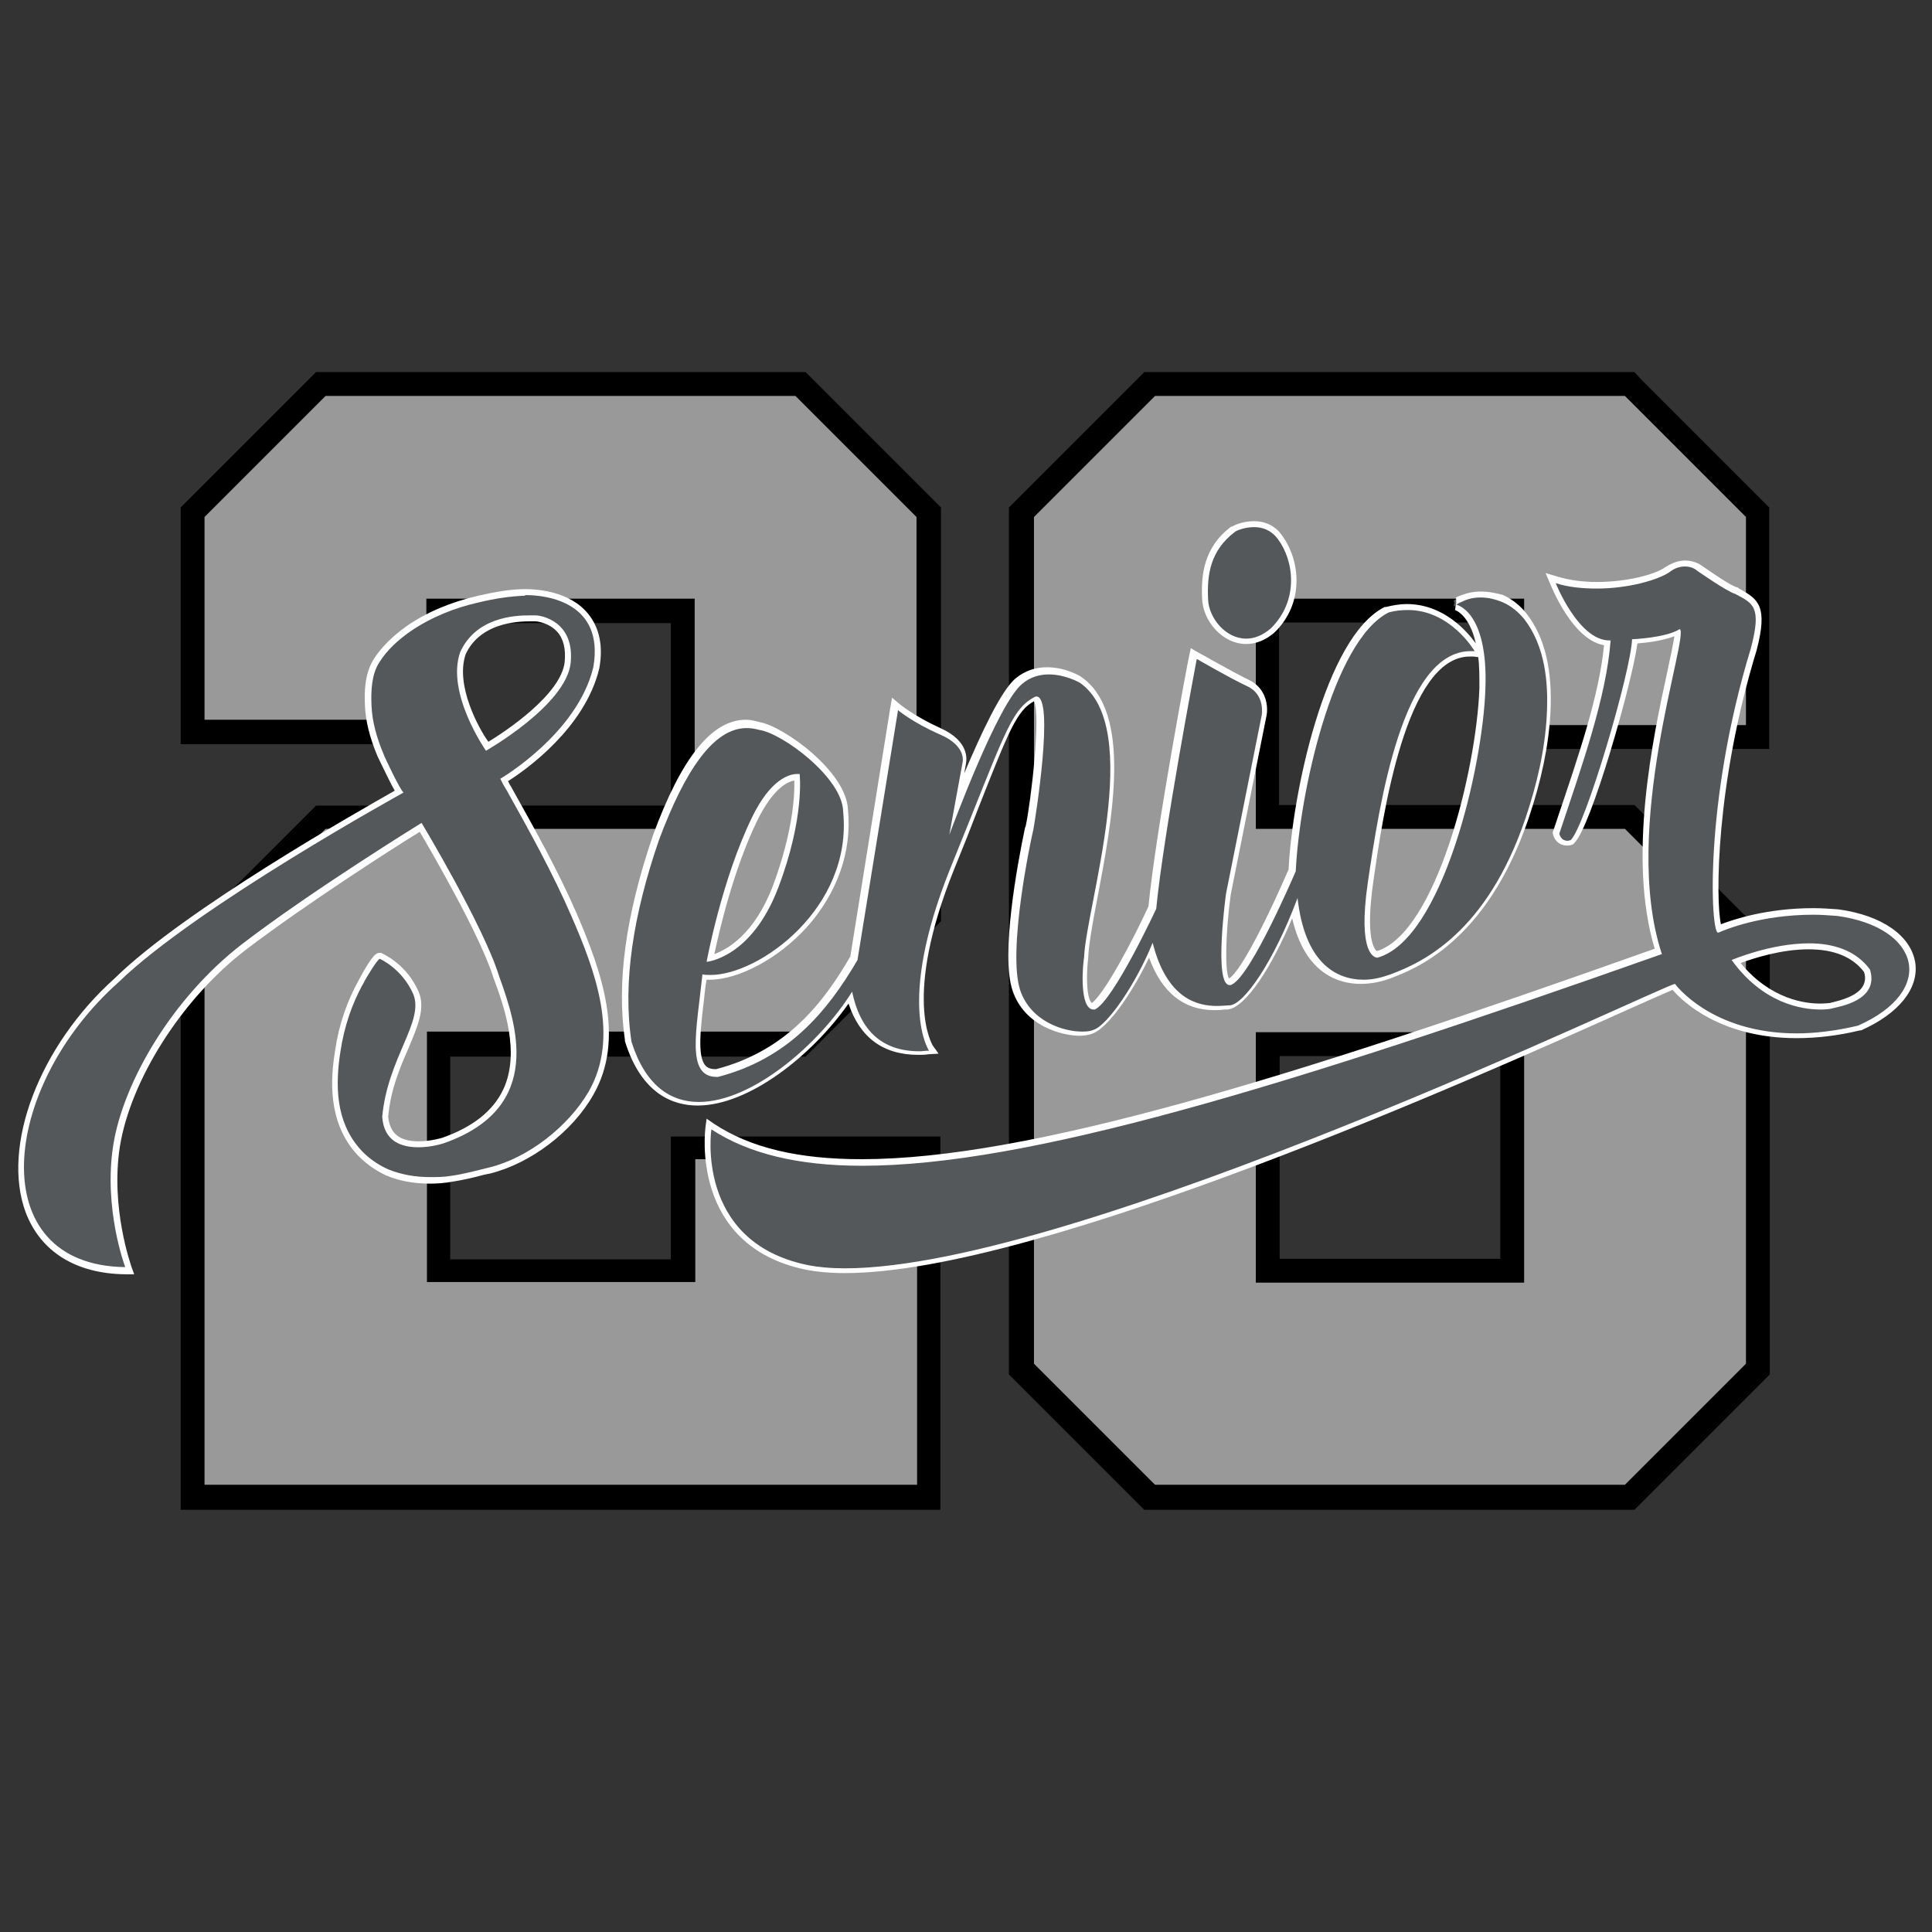 <?xml version="1.0" encoding="utf-8"?>
<!-- Generator: Adobe Illustrator 27.1.1, SVG Export Plug-In . SVG Version: 6.00 Build 0)  -->
<svg version="1.1" xmlns="http://www.w3.org/2000/svg" xmlns:xlink="http://www.w3.org/1999/xlink" x="0px" y="0px"
	 viewBox="0 0 324 324" style="enable-background:new 0 0 324 324;" xml:space="preserve">
<rect x="0" y="0" width="324" height="324" fill="#333333" stroke="none"/>
<style type="text/css">
	.st09{fill:#9A999A;}
	.st19{fill:#55585B;}
	.st29{fill:#FFFFFF;}
</style>
<g id="Layer_2">
</g>
<g id="Layer_3">
	<g>
		<g>
			<polygon class="st09 col1" points="32.3,251.1 32.3,158.5 53.8,137.1 114.5,137.1 114.5,102.5 73.6,102.5 73.6,122.8 32.3,122.8 
				32.3,85.9 53.8,64.4 134.3,64.4 155.8,85.9 155.8,153.6 134.3,175.1 73.6,175.1 73.6,213.1 114.5,213.1 114.5,192.5 155.8,192.5 
				155.8,251.1 			"/>
			<path d="M133.4,66.4l20.3,20.3v66l-20.3,20.3H71.6v42h45v-20.6h37.2v54.6H34.3v-89.7l20.3-20.3h61.9v-38.6h-45v20.3H34.3v-34
				l20.3-20.3H133.4 M135.1,62.4h-1.7H54.7H53l-1.2,1.2L31.5,83.9l-1.2,1.2v1.7v34v4h4h37.2h4v-4v-16.3h37v30.6H54.7H53l-1.2,1.2
				l-20.3,20.3l-1.2,1.2v1.7v89.7v4h4h119.4h4v-4v-54.6v-4h-4h-37.2h-4v4v16.6h-37v-34h57.9h1.7l1.2-1.2l20.3-20.3l1.2-1.2v-1.7v-66
				v-1.7l-1.2-1.2l-20.3-20.3L135.1,62.4L135.1,62.4z"/>
		</g>
		<g>
			<path class="st09 col1" d="M192.9,251.1l-21.5-21.5V85.9l21.5-21.5h80.4l21.5,21.5v37.8h-41.2v-21.2h-41v34.6h60.7l21.5,21.5v71.1
				l-21.5,21.5H192.9z M253.6,213.1v-38h-41v38H253.6z"/>
			<path d="M272.5,66.4l20.3,20.3v34.9h-37.2v-21.2h-45v38.6h61.9l20.3,20.3v69.4l-20.3,20.3h-78.8l-20.3-20.3v-142l20.3-20.3H272.5
				 M210.6,215.1h45v-42h-45V215.1 M274.1,62.4h-1.7h-78.8h-1.7l-1.2,1.2l-20.3,20.3l-1.2,1.2v1.7v142v1.7l1.2,1.2l20.3,20.3
				l1.2,1.2h1.7h78.8h1.7l1.2-1.2l20.3-20.3l1.2-1.2v-1.7v-69.4v-1.7l-1.2-1.2l-20.3-20.3l-1.2-1.2h-1.7h-57.9v-30.6h37v17.2v4h4
				h37.2h4v-4V86.8v-1.7l-1.2-1.2l-20.3-20.3L274.1,62.4L274.1,62.4z M214.6,177.1h37v34h-37V177.1L214.6,177.1z"/>
		</g>
	</g>
	<g>
		<g>
			<path class="st19 col2" d="M21,213c-8.1-0.1-13.9-3.7-16.2-10.1c-4.1-10.9,2.3-27.5,14.8-38.6c12.2-11.9,43.1-29.2,47.4-31.6
				c-1.2-1.7-3.1-6.1-3.1-6.1c-1.2-3.1-1.9-5.8-2.1-8.3c-0.1-2.1-0.1-5.2,1.4-7.5c1.2-1.9,3-3.7,5.3-5.3c3.2-2.3,7.2-3.9,11.8-5
				c3-0.7,5.5-1,7.7-1.1l0.2,0c1.6,0,7,0.3,10,3.8c1.8,2.2,2.4,5.1,1.8,8.8c-2.5,10.3-13.2,17.4-15.5,18.8c0.2,0.4,0.4,0.7,0.6,1
				l0.3,0.5c3.8,6.9,7.8,13.9,11,21.3c4.1,9.6,8.1,20.5,2.8,29.8c-3.5,6.1-10.4,11.3-17,13l-1,0.2c-1.8,0.4-3.6,0.9-5.4,1.1
				c-1.2,0.2-2.4,0.2-3.6,0.2c0,0,0,0,0,0c-2.7,0-5.1-0.5-7.2-1.4c-1.9-0.8-3.6-2.1-5-3.7c-4.5-5.2-4-12-3.3-16.7
				c0.7-4.2,2-8.2,4-11.7c2.4-4.3,2.9-4.3,3.1-4.3h0.1l0.1,0l0,0c0.8,0.3,4.1,2.1,5.8,6.1c1.1,2.6-0.2,5.5-1.7,9.1
				c-1.4,3.3-3,7.1-3.5,11.8c0.2,3,2.1,4.6,5.6,4.6c2.2,0,4.2-0.6,4.2-0.6c5.2-1.8,8.7-4.7,10.5-8.3c3-6.4,0.2-14.3-1.6-19
				c-2.3-7.5-11-22.4-12.7-25.2c-2.9,1.8-19.2,12-29.7,20.1c-10.7,8.3-19.5,22-21.3,33.3c-1.6,10.4,1.9,20.1,1.9,20.2l0.3,0.7
				L21,213z M88.7,103.7c-3.9,0-8.9,1-11.2,5.8c-2,5.8,2.8,13.8,4,15.7c2.2-1.3,12.9-8,13.5-14c0.2-2.3-0.2-4.2-1.4-5.5
				c-1.4-1.5-3.4-1.9-4-1.9c-0.1,0-0.1,0-0.2,0L88.7,103.7z"/>
			<path class="st29 col3" d="M88.2,99.8c3.5,0,13.2,1.2,11.3,12.1c-2.7,11.2-15.6,18.7-15.6,18.7c0.3,0.6,0.6,1.2,1,1.8
				c3.9,7,7.8,14,11,21.4c3.9,9,8.1,20.1,2.8,29.3c-3.4,5.8-10.1,11.1-16.7,12.7c-2.1,0.5-4.2,1.1-6.4,1.4c-1.2,0.2-2.3,0.2-3.5,0.2
				c-2.4,0-4.8-0.4-7-1.3c-1.8-0.8-3.5-2-4.8-3.5c-4-4.6-4.1-10.6-3.2-16.3c0.6-4,1.9-8,3.9-11.5c0.1-0.3,2.3-4,2.7-4c0,0,0,0,0,0
				c0,0,3.7,1.6,5.6,5.9c1.9,4.6-4.3,10.7-5.2,20.6c0.3,4.2,3.3,5.1,6.1,5.1c2.3,0,4.3-0.7,4.3-0.7c17-6,12-20.2,9.2-28
				c-2.6-8.4-13-25.7-13-25.7s-18.5,11.4-30.2,20.4c-11.6,9-19.8,23-21.5,33.6c-1.7,10.7,2,20.5,2,20.5c-23.9-0.3-21-30.1-1.1-47.8
				C33,152,67.7,132.9,67.7,132.9c0,0,0,0,0,0c-0.4,0-3.3-6.1-3.4-6.5c-1.1-2.6-1.9-5.4-2-8.1c-0.1-2.4,0-5.2,1.3-7.2
				c1.3-2.1,3.2-3.8,5.2-5.2c3.5-2.4,7.5-4,11.6-4.9c2.5-0.6,5-1,7.6-1.1C88.1,99.8,88.1,99.8,88.2,99.8 M81.5,125.9
				c0,0,13.4-7.6,14.2-14.7c0.7-7-4.9-8-5.9-8c0,0,0,0-0.1,0c0,0-0.1,0-0.1,0c-0.2,0-0.4,0-0.8,0c-2.5,0-8.9,0.3-11.6,6.1
				C74.7,116.2,81.5,125.9,81.5,125.9 M88.2,98.8l-0.2,0c-2.2,0-4.7,0.4-7.8,1.1c-4.7,1.1-8.7,2.8-12,5.1c-2.4,1.7-4.2,3.5-5.5,5.5
				c-1.6,2.5-1.6,5.7-1.5,7.8c0.1,2.6,0.8,5.4,2.1,8.5c0.1,0.2,0.9,1.9,1.7,3.5c0.5,1,0.9,1.8,1.2,2.3c-5.8,3.3-35.2,19.9-47,31.5
				c-12.6,11.3-19,28.1-14.9,39.2c2.5,6.6,8.4,10.3,16.7,10.4l1.5,0l-0.5-1.4c0-0.1-3.5-9.7-1.9-20c1.8-11.2,10.4-24.8,21.1-33
				c10.1-7.7,25.4-17.5,29.2-19.8c2.1,3.6,10.2,17.5,12.4,24.6l0,0l0,0c1.7,4.6,4.5,12.4,1.6,18.6c-1.7,3.6-5.1,6.3-10.2,8.1
				c0,0,0,0,0,0c0,0-1.9,0.6-4,0.6c-3.2,0-4.8-1.3-5.1-4.1c0.4-4.6,2-8.3,3.4-11.5c1.5-3.6,2.9-6.7,1.7-9.5c-2-4.6-5.9-6.3-6.1-6.4
				l-0.2-0.1l-0.2,0c0,0,0,0,0,0c-0.5,0-1.1,0-3.5,4.5c-2,3.6-3.4,7.6-4,11.9c-0.8,4.8-1.2,11.8,3.4,17.1c1.4,1.6,3.2,2.9,5.1,3.8
				c2.1,0.9,4.6,1.4,7.4,1.4c1.2,0,2.4-0.1,3.6-0.3c1.9-0.3,3.7-0.7,5.5-1.2l1-0.2c6.8-1.7,13.8-7,17.3-13.2
				c5.4-9.4,1.4-20.6-2.7-30.2c-3.2-7.4-7.2-14.5-11-21.3l-0.1-0.2l-0.2-0.3c-0.1-0.2-0.2-0.4-0.3-0.6c3-1.9,12.9-8.9,15.3-18.9l0,0
				l0,0c0.7-3.8,0-6.9-1.9-9.2C95.5,99.1,89.9,98.8,88.2,98.8L88.2,98.8z M78.1,109.7c2.1-4.5,7-5.5,10.7-5.5c0.2,0,0.4,0,0.5,0
				l0.3,0c0.1,0,0.2,0,0.2,0c0.4,0,2.3,0.3,3.6,1.7c1.1,1.2,1.5,2.9,1.3,5.1c-0.6,5.5-10,11.7-12.8,13.4
				C80.3,122.2,76.3,114.9,78.1,109.7L78.1,109.7z"/>
		</g>
		<g>
			<path class="st19 col2" d="M117.2,185.2c-3.9,0-9.1-1.8-11.8-10.5c-1.5-9.6,0-20.7,4.6-34.1c4.8-12.9,9.7-19.1,15.1-19.1
				c0.7,0,1.5,0.1,2.2,0.4c3.7,0.5,14.3,8.1,14.4,14.2c0.7,6.9-1.7,13.7-6.8,19.3c-4.6,5.1-11.2,8.6-15.9,8.6c-0.3,0-0.6,0-1-0.1
				c-0.1,1.2-0.3,2.4-0.4,3.5c-0.6,5.4-1.2,10.1,0.3,11.8c0.5,0.5,1.1,0.8,2,0.8l0.1,0c12.2-3.2,18.5-11.5,23-19.3l6.9-42.7l0.7,0.6
				c0,0,2.5,2.1,7,4c4.9,2.2,4,5.3,4,5.4l-1.2,6.5c2.7-6.9,7.4-18,10.4-20.4c1.4-1.1,3-1.7,4.8-1.7c2.9,0,5.3,1.4,5.5,1.5
				c8.4,5.9,4.9,24.5,2.5,36.8c-0.8,4.1-1.5,7.6-1.5,9.7c-0.2,1.2-0.6,6.5,0.6,7.9c0.2,0.3,0.4,0.3,0.5,0.3c0,0,0,0,0,0
				c2.4-1.3,7.9-12.3,9.9-16.6c1.2-12.4,6.8-41.6,6.8-41.9l0.1-0.7l0.6,0.4c0.1,0,5.5,3.2,8.5,4.6c2.7,1.2,2.9,4.1,2.7,5.4l-6,30
				c-0.7,4.9-1.3,13.2-0.1,14.6c0.1,0.1,0.2,0.1,0.2,0.1h0c0.1,0,0.1,0,0.2-0.1c2.6-1.2,8.3-13.8,10.4-18.7
				c0.6-12.4,6-38.7,15.8-43.7l0,0l0,0c1.1-0.3,2.3-0.5,3.4-0.5c7.4,0,11.5,6.8,11.7,7.1l0.5,0.8l-1-0.1c-0.2,0-0.4,0-0.6,0
				c-11.1,0-15,26.8-16.7,38.3c-1.2,8.4-0.2,11,0.5,11.8c0.3,0.3,0.5,0.4,0.6,0.4c10.1-2.8,17.2-30.5,17.6-44.6
				c0.4-12.4-4.4-13.6-4.5-13.6l0.1-0.5l-0.1-0.4c0.1,0,0.3-0.2,0.4-0.2c0.1-0.1,0.2-0.2,0.3-0.2c1.1-0.5,2.3-0.8,3.5-0.8
				c1.3,0,2.6,0.3,3.9,0.9c1.5,0.7,2.8,1.7,3.8,3c3,3.9,4.3,9.2,3.9,16.5c-0.3,5.3-1.5,11.1-3.7,17.5c-7,20.5-18.9,25-22.9,26.4
				c-1.6,0.6-3.2,0.9-4.7,0.9c0,0,0,0,0,0c-3.5,0-9.5-1.6-11.3-12.2c-3.8,9.4-8.4,16.4-11.1,16.5c-0.1,0-0.3,0-0.5,0
				c-0.5,0-1,0.1-1.6,0.1c-5.2,0-8.9-3.2-10.8-9.6c-2.8,6.5-7.3,12.7-9.7,13.6c-0.5,0.2-1.2,0.3-2,0.3c-2.9,0-8.9-1.5-10.8-7.3
				c-2-5.8,0.8-20.8,2.1-27l0-0.2c0.6-3.1,2.9-19.5,1.2-21.6c-0.1-0.1-0.1-0.1-0.2-0.1c0,0-0.1,0-0.3,0.1c-3.1,1.8-4.3,5-9.7,18.5
				c-1.1,2.9-2.5,6.2-4,10.1c-8.8,21.9-3.6,29.8-3.5,29.9l0.5,0.7l-0.9,0.1c-0.6,0-1.1,0.1-1.7,0.1c-6,0-9.9-3.1-11.5-9.2
				C136.8,176.4,125.9,185.2,117.2,185.2z M133.6,130.4c-0.9,0-4,0.6-7.1,7c-4.3,8.9-6.8,20.4-7.4,23.3c1.9-0.5,7.4-2.7,10.9-11.9
				C133.8,138.8,133.7,132,133.6,130.4z"/>
			<path class="st29 col3" d="M248.3,100.2c1.3,0,2.5,0.3,3.7,0.8c1.4,0.6,2.6,1.6,3.6,2.8c3.5,4.5,4.1,10.6,3.8,16.1
				c-0.3,5.9-1.7,11.8-3.6,17.4c-6.5,19.1-17.2,24.1-22.6,26.1c-1.4,0.5-2.9,0.9-4.5,0.9c-4.8,0-9.9-3-11.1-13.7
				c-4,10.7-9,17.9-11.4,18c-0.5,0-1.2,0.1-2.1,0.1c-3.2,0-8.4-1.1-10.8-10.6c-2.7,6.7-7.5,13.8-9.9,14.6c-0.4,0.2-1.1,0.3-1.9,0.3
				c-3.2,0-8.6-1.7-10.4-6.9c-2.2-6.6,1.8-25.4,2.2-27c0.3-1.6,3.6-22.3,0.5-22.3c-0.2,0-0.3,0.1-0.5,0.2c-3.9,2.2-4.9,6.4-14,28.8
				c-9,22.5-3.5,30.4-3.5,30.4c-0.6,0-1.1,0.1-1.6,0.1c-6.5,0-10-3.7-11.3-10c-5.4,8.7-16.7,18.5-25.7,18.5c-4.8,0-9-2.8-11.3-10.1
				c-1.5-9.9,0.3-21.3,4.6-33.8c4.4-11.8,9.2-18.8,14.7-18.8c0.7,0,1.4,0.1,2.1,0.3c3.8,0.5,14,8,14.1,13.7
				c1.6,16.2-14.1,27.4-22.2,27.4c-0.5,0-1,0-1.4-0.1c-1,9.5-2.8,17.2,2.4,17.2c0.1,0,0.1,0,0.2,0c11.6-3,18.2-10.7,23.4-19.6
				l6.8-41.9c0,0,2.5,2.1,7.1,4.1c4.6,2,3.7,4.8,3.7,4.8l-2.2,12c0.5-1.3,8.1-21.9,12.2-25.3c1.4-1.2,3-1.6,4.5-1.6
				c2.8,0,5.2,1.4,5.2,1.4c10.9,7.6,1,37.6,0.7,46.1c-0.2,0.9-0.9,8.7,1.6,8.7c0.1,0,0.1,0,0.2,0c3.1-1.4,10.3-16.9,10.3-16.9
				c1.2-12.5,6.8-41.9,6.8-41.9s5.5,3.2,8.5,4.6c3,1.4,2.4,4.8,2.4,4.8l-6,30c0,0-2.1,15.3,0.6,15.3c0.1,0,0.3,0,0.4-0.1
				c3.3-1.6,10.7-19,10.7-19c0.6-12.9,6.2-38.7,15.6-43.4c1.1-0.3,2.2-0.4,3.2-0.4c7.2,0,11.2,6.9,11.2,6.9c-0.2,0-0.5,0-0.7,0
				c-11.4,0-15.3,25.8-17.2,38.7c-1.8,12.3,1.2,12.7,1.6,12.7c0,0,0,0,0,0c10.9-3,17.7-32,18.1-45.1c0.5-13.1-4.9-14.1-4.9-14.1
				c0,0,0,0,0,0c0.1,0,0.6-0.4,0.8-0.4C246.1,100.4,247.2,100.2,248.3,100.2 M118.5,161.3c0,0,7.5-0.6,12-12.4
				c4.5-11.8,3.6-19.1,3.6-19.1s-0.2,0-0.4,0c-1.2,0-4.4,0.7-7.6,7.3C121,147.6,118.5,161.3,118.5,161.3 M248.3,99.2
				c-1.3,0-2.5,0.3-3.7,0.8c-0.1,0-0.2,0.1-0.4,0.2c-0.1,0.1-0.2,0.1-0.3,0.2c0,0,0.1-0.1,0.3-0.1v0.9l-0.2,1.1c0,0,2.4,0.7,3.5,5.6
				c-1.4-1.9-5.3-6.6-11.6-6.6c-1.1,0-2.3,0.2-3.5,0.5l-0.1,0l-0.1,0c-10,5-15.5,31.5-16.1,44c-2.8,6.5-7.8,17-10,18.3
				c-0.7-1.2-0.6-7.5,0.3-14.1l6-30c0.3-1.5,0-4.6-3-6c-2.9-1.4-8.4-4.6-8.5-4.6l-1.2-0.7l-0.3,1.4c-0.1,0.3-5.6,29.4-6.8,41.9
				c-2.8,6.1-7.5,14.8-9.5,16.2c0,0-0.1,0-0.1-0.1c-1-1.2-0.7-6.2-0.5-7.4l0-0.1l0-0.1c0.1-2.1,0.7-5.6,1.5-9.7
				c2.5-13.2,6-31.3-2.7-37.3l0,0l0,0c-0.1-0.1-2.6-1.6-5.7-1.6c-2,0-3.7,0.6-5.2,1.8c-2.5,2-5.9,9.4-8.7,16l0.3-1.7
				c0.1-0.6,0.6-3.7-4.3-5.9c-4.4-2-6.8-4-6.8-4l-1.3-1.1l-0.3,1.7l-6.7,41.7c-4.4,7.6-10.6,15.8-22.5,18.9c0,0,0,0-0.1,0
				c-1,0-1.4-0.3-1.7-0.6c-1.4-1.6-0.8-6.3-0.2-11.4c0.1-1,0.2-2,0.4-3c0.2,0,0.3,0,0.5,0c4.9,0,11.6-3.6,16.3-8.8
				c5.1-5.7,7.6-12.7,6.9-19.7c-0.2-6.4-10.8-14-14.8-14.7c-0.8-0.2-1.5-0.4-2.3-0.4c-5.7,0-10.8,6.3-15.6,19.4
				c-4.6,13.5-6.1,24.7-4.7,34.3l0,0.1l0,0.1c2.8,9,8.2,10.8,12.2,10.8c8.6,0,19.2-8.4,25.3-17.1c1.9,5.7,5.8,8.6,11.7,8.6
				c0.6,0,1.1,0,1.7-0.1l1.7-0.1l-1-1.4c0-0.1-5.1-7.9,3.6-29.5c1.6-3.9,2.9-7.2,4-10.1c5.2-13.2,6.5-16.5,9.4-18.1
				c1.2,2.2-0.5,16.8-1.4,21l-0.1,0.2c-1.3,6.2-4.1,21.3-2.1,27.3c2,6,8.3,7.6,11.3,7.6c0.6,0,1.5-0.1,2.2-0.4c2.6-1,6.7-7,9.4-12.7
				c2.1,5.8,5.8,8.8,10.9,8.8c0.6,0,1.2,0,1.7-0.1c0.2,0,0.3,0,0.5,0c3.1-0.2,7.6-7.4,10.9-15.3c2.2,9.5,8,11,11.5,11
				c1.6,0,3.3-0.3,4.9-0.9c4-1.5,16.1-6,23.2-26.7c2.2-6.5,3.4-12.3,3.7-17.7c0.4-7.3-0.9-12.8-4-16.8c-1-1.3-2.4-2.4-3.9-3.1
				C251.1,99.5,249.7,99.2,248.3,99.2L248.3,99.2z M230.9,159.5c-0.3-0.2-2-1.8-0.6-11.6c1.6-11.3,5.5-37.8,16.2-37.8
				c0.2,0,0.4,0,0.6,0l0.8,0.1c0.2,1.4,0.2,3.2,0.2,5.2C247.6,129.3,240.8,156.5,230.9,159.5L230.9,159.5z M119.8,160
				c0.8-3.8,3.2-14.2,7.2-22.4c2.6-5.3,5-6.5,6.2-6.7c0.1,2.3-0.2,8.6-3.6,17.7C126.5,156.7,122,159.2,119.8,160L119.8,160z"/>
		</g>
		<g>
			<path class="st19 col2" d="M209,107.5c-3.8,0-6.8-3.7-6.9-7.1c-0.2-4.1,0.3-8.4,4.7-11.7c0.1-0.1,1.6-0.9,3.5-0.9
				c1.8,0,3.3,0.8,4.4,2.2c2.6,3.5,3.9,10.6-1.2,15.6C212,106.9,210.5,107.5,209,107.5z"/>
			<path class="st29 col3" d="M210.3,88.4c1.3,0,2.8,0.4,4,2c2.7,3.6,3.6,10.3-1.2,15c-1.4,1.2-2.8,1.7-4.1,1.7c-3.5,0-6.3-3.5-6.4-6.6
				c-0.2-4.2,0.4-8.2,4.5-11.3C207.1,89.1,208.6,88.4,210.3,88.4 M210.3,87.4L210.3,87.4c-2,0-3.6,0.8-3.6,0.9l-0.1,0l-0.1,0
				c-4.6,3.4-5.1,8.1-4.9,12.1c0.1,3.6,3.3,7.6,7.4,7.6c1.7,0,3.3-0.7,4.7-1.9l0,0l0,0c5.1-4.9,4.4-12.1,1.3-16.3
				C213.9,88.2,212.2,87.4,210.3,87.4L210.3,87.4z"/>
		</g>
		<g>
			<path class="st19 col2" d="M141.7,213.1c-2.5,0-4.7-0.2-6.6-0.6c-18.9-4.1-16.4-23.1-16.3-23.3l0.1-0.8l0.7,0.4c6.2,4,14.3,6,25,6
				c27.9,0,71.7-13.5,133.4-35.3c-4.8-15.1-0.4-35.6,2-46.6c0.6-2.9,1.2-5.8,1.3-6.8c-2.2,1-5.9,1.4-7.2,1.5
				c-0.5,6.5-7.8,31.2-10.5,33.6l-0.1,0.1l-0.1,0c-0.2,0-0.4,0.1-0.6,0.1c-1.3,0-1.8-1.1-1.9-1.7l0-0.1l1-2.8
				c3.4-10.1,6.9-20.5,7.7-29c-5.3-0.4-8.9-9.5-9.1-9.9l-0.4-1l1,0.3c2,0.6,4.3,0.9,6.8,0.9c5.2,0,9.9-1.4,11.8-2.6c1-0.7,2-1,3-1
				c1.4,0,2.3,0.7,2.4,0.8c1.3,0.9,5.1,3.5,6.2,3.7l0.1,0l0.4,0.2c3.1,1.7,4.3,2.7,2.6,9.6c-7.5,24.3-6.8,44.3-5.9,46.9
				c1.4-0.6,7.2-2.9,15.8-2.9c1.4,0,2.7,0.1,4.1,0.2c7.1,1,11.8,4.3,12.5,8.6c0.6,4.1-2.7,8.1-8.8,10.8c-3.7,0.9-7.2,1.3-10.5,1.3
				c0,0,0,0,0,0c-13.1,0-19.4-6.7-20.6-8.2c-0.9,0.3-4.1,1.8-8.1,3.6C248.3,179.9,174.3,213.1,141.7,213.1z M291.1,161.3
				c5.4,6.8,11.7,7.6,14.2,7.6c1,0,1.7-0.1,1.9-0.2c0.1,0,0.2-0.1,0.4-0.1c1.2-0.3,4.3-1,5.4-2.9c0.5-0.8,0.5-1.7,0.2-2.8
				c-2-2.7-5.3-4.1-9.8-4.1C298.1,158.8,292.8,160.6,291.1,161.3z"/>
			<path class="st29 col3" d="M282.6,95c1.3,0,2,0.7,2,0.7s5,3.5,6.4,3.9c3,1.6,4.5,2.1,2.6,9.2c-7.9,25.9-6.7,47.6-5.5,47.6
				c0,0,0,0,0.1,0c1.1-0.5,7.1-3,15.9-3c1.3,0,2.6,0.1,4,0.2c13.9,1.9,16.8,12.5,3.5,18.4c-3.8,0.9-7.3,1.3-10.3,1.3
				c-14.4,0-20.4-8.3-20.4-8.3c-1.8,0.1-100.1,47.7-139.2,47.7c-2.4,0-4.6-0.2-6.5-0.6c-18.7-4-15.9-22.7-15.9-22.7
				c6.3,4.1,14.6,6.1,25.3,6.1c27.5,0,70.5-13,134.1-35.5c-7-21.2,4.7-53.6,3-54.5c-2.4,1.5-8,1.7-8,1.7
				c-0.2,5.4-7.8,31.3-10.3,33.7c-0.2,0-0.3,0.1-0.5,0.1c-1.2,0-1.4-1.2-1.4-1.2c3.8-11.4,7.9-22.9,8.6-32.4c-0.1,0-0.1,0-0.2,0
				c-5.2,0-9-9.6-9-9.6c2.2,0.7,4.6,0.9,6.9,0.9c5.2,0,10.1-1.4,12.1-2.7C280.9,95.2,281.8,95,282.6,95 M305.3,169.3
				c1,0,1.7-0.1,2-0.2c1.1-0.3,7.9-1.3,6.3-6.5c-2.4-3.3-6.3-4.4-10.2-4.4c-6.5,0-13,2.8-13,2.8C295.6,168.2,302,169.3,305.3,169.3
				 M282.6,94L282.6,94c-1.1,0-2.2,0.4-3.3,1.1c-1.8,1.3-6.6,2.5-11.5,2.5c-2.4,0-4.6-0.3-6.6-0.9l-2-0.6l0.8,1.9
				c0.2,0.4,3.7,9.3,9,10.2c-0.8,8.4-4.3,18.6-7.6,28.4l-0.9,2.7l-0.1,0.2l0,0.2c0.1,0.8,0.8,2.1,2.4,2.1c0.2,0,0.5,0,0.7-0.1
				l0.3-0.1l0.2-0.2c2.8-2.6,9.7-26.8,10.6-33.5c1.4-0.1,4.1-0.4,6.2-1.2c-0.2,1.3-0.7,3.7-1.2,6c-2.4,11-6.7,31.2-2.1,46.4
				C216,181,172.3,194.4,144.5,194.4c-10.6,0-18.6-1.9-24.7-5.9l-1.3-0.9l-0.2,1.5c0,0.2-2.7,19.7,16.7,23.8c2,0.4,4.2,0.6,6.7,0.6
				c32.7,0,106.8-33.2,131.1-44.1c3.6-1.6,6.5-2.9,7.7-3.4c1.7,2,8.1,8.1,20.8,8.1c3.3,0,6.9-0.4,10.6-1.3l0.1,0l0.1,0
				c6.3-2.8,9.7-7,9.1-11.3c-0.7-4.6-5.6-8-12.9-9c-1.4-0.1-2.8-0.2-4.2-0.2c-7.8,0-13.4,1.9-15.5,2.7c-0.9-4.1-0.9-23.5,6-46
				c1.9-7.3,0.3-8.5-2.8-10.2l-0.3-0.2l-0.1-0.1l-0.1,0c-0.9-0.2-4-2.3-6-3.7C285,94.6,284,94,282.6,94L282.6,94z M291.9,161.5
				c2.2-0.8,6.8-2.3,11.4-2.3c4.3,0,7.4,1.3,9.3,3.8c0.3,0.9,0.2,1.7-0.2,2.4c-1,1.7-3.9,2.4-5.1,2.7c-0.2,0-0.3,0.1-0.4,0.1
				c-0.1,0-0.8,0.1-1.7,0.1C302.9,168.3,297,167.7,291.9,161.5L291.9,161.5z"/>
		</g>
	</g>
</g>
</svg>

